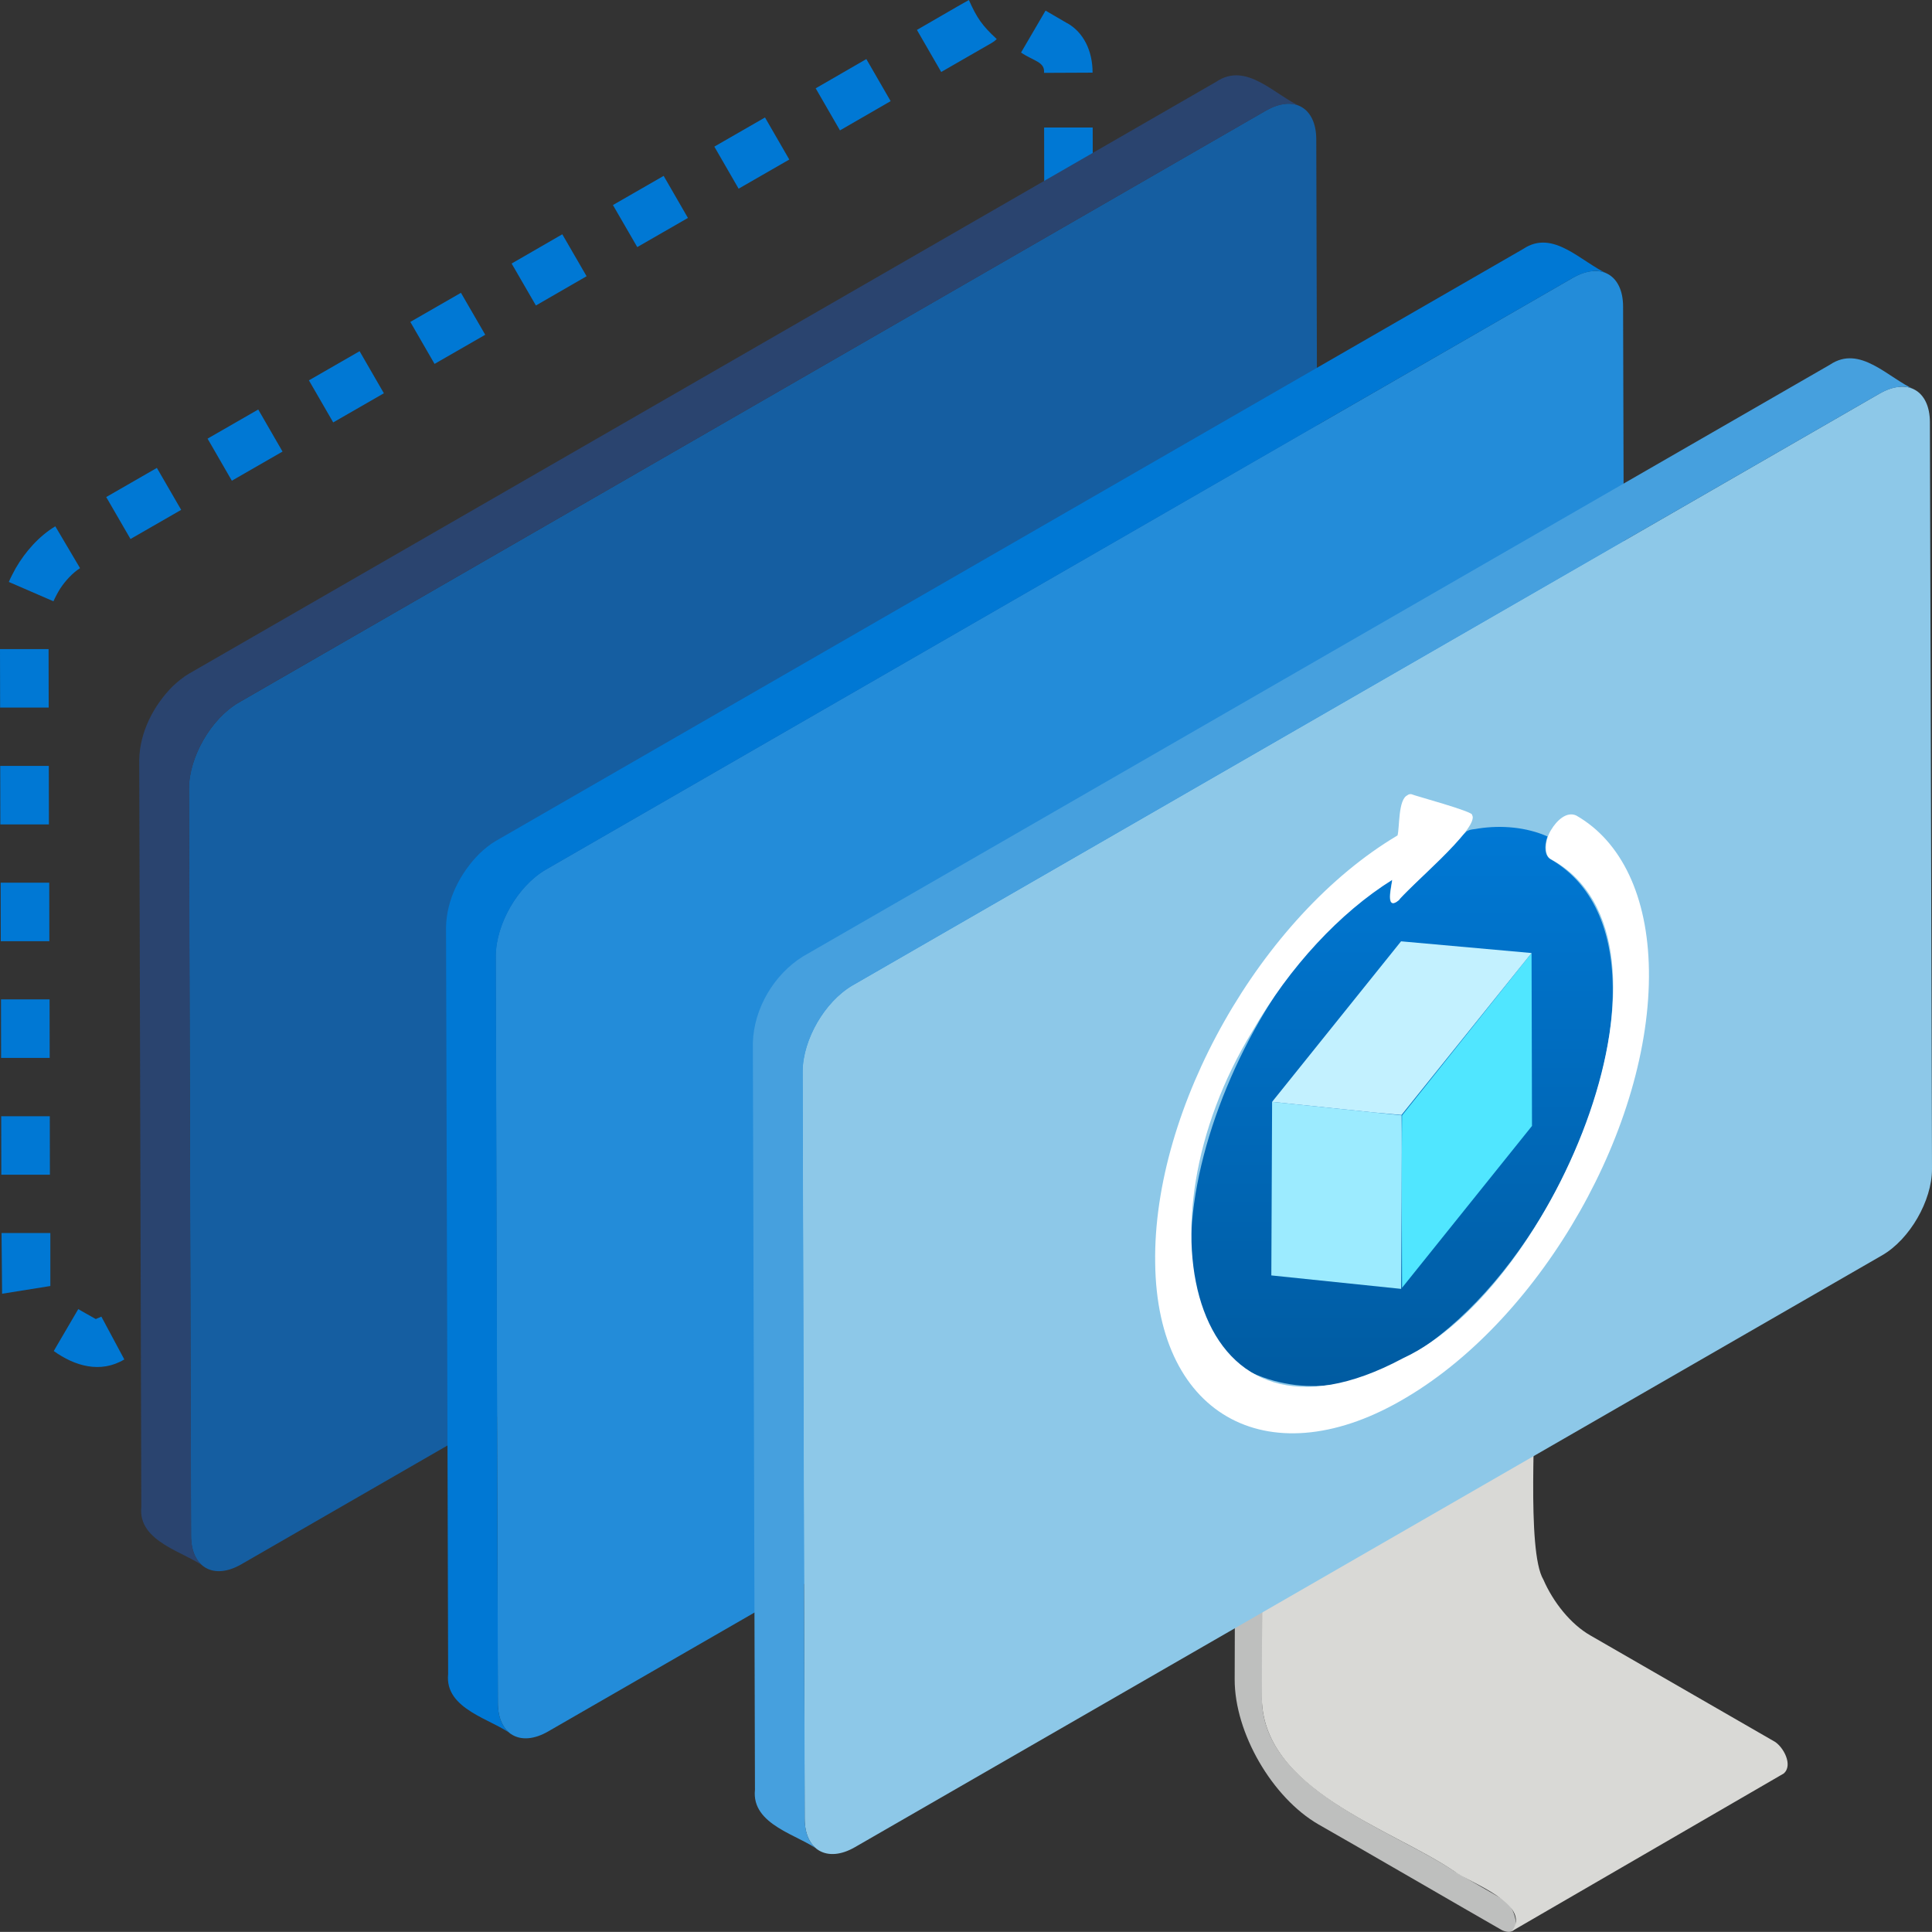 <?xml version="1.0" encoding="UTF-8" standalone="no"?>
<svg
   id="uuid-dcba0d1e-38f7-462e-884a-f47ffa717fb3"
   width="17.499"
   height="17.498"
   viewBox="0 0 17.499 17.498"
   version="1.1"
   xmlns="http://www.w3.org/2000/svg"
   xmlns:svg="http://www.w3.org/2000/svg">
  <rect x="0" y="0" width="17.499" height="17.498" fill="#333333" stroke="none"/>
  <defs
     id="defs7">
    <linearGradient
       id="uuid-134de539-7bb7-4eb5-a4be-4453ccf2c963"
       x1="12.948"
       y1="12.804"
       x2="12.948"
       y2="7.74"
       gradientUnits="userSpaceOnUse"
       gradientTransform="translate(-0.251,-0.25)">
      <stop
         offset="0"
         stop-color="#005ba1"
         id="stop2" />
      <stop
         offset="1"
         stop-color="#0078d4"
         id="stop4" />
    </linearGradient>
  </defs>
  <path
     d="m 11.311,13.729 c -0.068,-0.039 -0.124,-0.008 -0.124,0.071 0,0 -0.004,1.411 -0.004,1.411 -10e-4,0.484 0.34,1.072 0.76,1.314 0.309,0.175 1.373,0.793 1.664,0.959 0.203,0.085 0.117,-0.241 0,-0.284 0,0 -0.433,-0.25 -0.433,-0.25 -0.558,-0.379 -1.768,-0.75 -1.744,-1.596 0,0 0.004,-1.411 0.004,-1.411 0,-0.078 -0.055,-0.174 -0.123,-0.213 z"
     fill="#bebfbe"
     id="path9" />
  <path
     d="m 16.069,15.772 c -0.28,-0.161 -1.363,-0.785 -1.664,-0.959 -0.179,-0.102 -0.338,-0.303 -0.426,-0.506 -0.156,-0.259 -0.062,-1.495 -0.083,-1.792 0.002,-0.098 -0.103,-0.263 -0.212,-0.222 0,0 -2.462,1.428 -2.462,1.428 0.023,-0.013 0.054,-0.011 0.088,0.009 0.071,0.043 0.122,0.131 0.123,0.213 0,0 -0.004,1.411 -0.004,1.411 -0.015,0.857 1.176,1.208 1.744,1.596 0.134,0.102 0.709,0.297 0.52,0.542 0,0 2.462,-1.428 2.462,-1.428 0.089,-0.074 -0.002,-0.245 -0.087,-0.293 z"
     fill="#d9d9d6"
     id="path11" />
  <path
     d="m 0.014,11.169 0.005,0.549 0.437,-0.07 v -0.48 c 0,0 -0.442,0 -0.442,0 z M 1.88,3.973 2.1,4.354 2.559,4.09 2.339,3.709 Z M 0.546,5.33 C 0.59,5.263 0.657,5.189 0.725,5.146 0.725,5.146 0.501,4.767 0.501,4.767 0.354,4.855 0.229,4.997 0.143,5.145 0.126,5.177 0.093,5.237 0.08,5.271 c 0,0 0.404,0.175 0.404,0.175 C 0.497,5.416 0.528,5.357 0.546,5.33 Z M 0.962,4.502 1.182,4.882 1.641,4.618 1.421,4.238 Z M 0.44,5.879 H 0 c 0,0 0.001,0.53 0.001,0.53 h 0.44 c 0,0 -0.001,-0.53 -0.001,-0.53 z m 0.006,2.116 h -0.44 c 0,0 0.001,0.53 0.001,0.53 h 0.44 c 0,0 -0.001,-0.53 -0.001,-0.53 z M 0.443,6.937 H 0.002 c 0,0 0.001,0.53 0.001,0.53 h 0.44 c 0,0 -0.001,-0.53 -0.001,-0.53 z M 0.452,10.11 H 0.011 c 0,0 0.001,0.53 0.001,0.53 h 0.44 c 0,0 -0.001,-0.53 -0.001,-0.53 z M 0.449,9.052 h -0.44 c 0,0 0.001,0.53 0.001,0.53 h 0.44 c 0,0 -0.001,-0.53 -0.001,-0.53 z m 0.42,2.896 c -0.04,-0.024 -0.12,-0.066 -0.16,-0.091 -0.008,0.015 -0.178,0.303 -0.192,0.328 0,0 -0.03,0.052 -0.03,0.052 0.188,0.135 0.422,0.206 0.639,0.076 0,0 -0.208,-0.388 -0.208,-0.388 -0.033,0.017 -0.051,0.019 -0.049,0.024 z M 2.798,3.445 3.018,3.826 3.477,3.562 3.257,3.181 Z M 7.388,0.8 7.608,1.181 8.067,0.916 7.847,0.535 Z M 9.669,0.212 9.47,0.096 9.248,0.476 c 0.113,0.077 0.219,0.084 0.208,0.184 0,0 0.44,-0.002 0.44,-0.002 0,-0.2 -0.083,-0.364 -0.227,-0.447 z M 9.898,1.155 H 9.457 c 0,0 10e-4,0.53 10e-4,0.53 h 0.44 c 0,0 -10e-4,-0.53 -10e-4,-0.53 z M 8.776,0 C 8.742,0.017 8.334,0.255 8.305,0.271 c 0,0 0.22,0.381 0.22,0.381 L 8.982,0.389 C 8.998,0.38 9.014,0.368 9.028,0.354 8.895,0.23 8.85,0.166 8.776,0.001 Z M 4.634,2.387 4.854,2.767 5.313,2.502 5.093,2.122 Z M 3.716,2.915 3.936,3.296 4.395,3.032 4.175,2.652 3.716,2.916 Z M 6.47,1.328 6.69,1.709 7.149,1.445 6.929,1.064 Z M 5.552,1.858 5.772,2.238 6.231,1.974 6.011,1.593 5.552,1.857 Z"
     fill="#0078d4"
     id="path13" />
  <path
     d="m 11.467,1.001 c 0.25,-0.144 0.454,-0.028 0.455,0.259 l 0.019,6.766 c 0,0.287 -0.202,0.637 -0.452,0.781 L 2.185,14.169 C 1.935,14.313 1.731,14.197 1.73,13.91 L 1.711,7.144 c 0,-0.287 0.202,-0.637 0.452,-0.781 z"
     fill="#155ea1"
     id="path15" />
  <path
     d="m 11.641,0.941 c 0.053,-0.007 0.106,0.005 0.149,0.029 -0.251,-0.113 -0.5,-0.413 -0.773,-0.23 0,0 -9.304,5.361 -9.304,5.361 C 1.659,6.132 1.608,6.175 1.562,6.218 1.389,6.393 1.266,6.633 1.261,6.882 c 0,0 0.019,6.766 0.019,6.766 C 1.246,13.97 1.682,14.057 1.863,14.2 1.782,14.153 1.731,14.052 1.731,13.91 L 1.712,7.144 C 1.714,6.988 1.767,6.834 1.844,6.699 1.922,6.565 2.03,6.443 2.163,6.363 c 0,0 9.304,-5.361 9.304,-5.361 0.057,-0.032 0.112,-0.053 0.174,-0.06 z"
     fill="#2a446f"
     id="path17" />
  <path
     d="m 14.246,2.516 c 0.25,-0.144 0.454,-0.028 0.455,0.259 l 0.019,6.766 c 0,0.287 -0.202,0.637 -0.452,0.781 L 4.964,15.683 C 4.714,15.827 4.51,15.711 4.509,15.424 L 4.49,8.658 c 0,-0.287 0.202,-0.637 0.452,-0.781 z"
     fill="#238cd9"
     id="path19" />
  <path
     d="m 14.42,2.456 c 0.053,-0.007 0.106,0.005 0.149,0.029 -0.251,-0.113 -0.5,-0.413 -0.773,-0.23 0,0 -9.304,5.361 -9.304,5.361 C 4.438,7.647 4.387,7.69 4.341,7.733 4.168,7.908 4.045,8.148 4.04,8.397 c 0,0 0.019,6.766 0.019,6.766 -0.034,0.322 0.402,0.409 0.583,0.552 C 4.561,15.668 4.51,15.567 4.51,15.425 L 4.491,8.659 C 4.493,8.503 4.546,8.349 4.623,8.214 4.701,8.08 4.809,7.958 4.942,7.878 c 0,0 9.304,-5.361 9.304,-5.361 0.057,-0.032 0.112,-0.053 0.174,-0.06 z"
     fill="#0078d4"
     id="path21" />
  <path
     d="m 17.025,3.564 c 0.25,-0.144 0.454,-0.028 0.455,0.259 l 0.019,6.766 c 0,0.287 -0.202,0.637 -0.452,0.781 L 7.743,16.731 C 7.493,16.875 7.289,16.759 7.288,16.472 L 7.269,9.706 c 0,-0.287 0.202,-0.637 0.452,-0.781 z"
     fill="#8dc8e8"
     id="path23" />
  <path
     d="m 17.199,3.504 c 0.053,-0.007 0.106,0.005 0.149,0.029 -0.251,-0.113 -0.5,-0.413 -0.773,-0.23 0,0 -9.304,5.361 -9.304,5.361 -0.262,0.164 -0.443,0.471 -0.452,0.781 0,0 0.019,6.766 0.019,6.766 C 6.804,16.533 7.24,16.62 7.421,16.763 7.34,16.716 7.289,16.615 7.289,16.473 L 7.27,9.707 C 7.272,9.551 7.325,9.397 7.402,9.262 7.48,9.128 7.588,9.006 7.721,8.926 c 0,0 9.304,-5.361 9.304,-5.361 0.057,-0.032 0.112,-0.053 0.174,-0.06 z"
     fill="#46a0de"
     id="path25" />
  <path
     d="m 14.016,7.577 c -0.033,0.091 -0.024,0.176 0.029,0.206 1.648,0.955 -0.651,5.554 -2.698,4.655 -1.306,-0.689 -0.091,-3.788 1.261,-4.469 -0.002,0.053 -0.07,0.29 0.06,0.184 0,0 0.615,-0.623 0.615,-0.623 0.039,-0.022 0.069,-0.017 0.108,-0.026 0.21,-0.032 0.435,-0.012 0.625,0.072 z"
     fill="url(#uuid-134de539-7bb7-4eb5-a4be-4453ccf2c963)"
     id="path27"
     style="fill:url(#uuid-134de539-7bb7-4eb5-a4be-4453ccf2c963)" />
  <path
     d="m 11.522,9.98 c 0.185,0.019 1.005,0.104 1.173,0.122 0.005,0.333 -0.003,1.228 -0.004,1.572 0,0 -1.176,-0.122 -1.176,-0.122 0,-0.01 0.007,-1.564 0.007,-1.572 z"
     fill="#9cebff"
     id="path29" />
  <polygon
     points="12.95,11.914 12.947,10.877 12.95,10.353 14.123,8.882 14.127,10.448 "
     fill="#50e6ff"
     id="polygon31"
     transform="translate(-0.251,-0.25)" />
  <polygon
     points="12.945,10.349 12.695,10.326 11.773,10.23 12.941,8.776 14.123,8.882 "
     fill="#c3f1ff"
     id="polygon33"
     transform="translate(-0.251,-0.25)" />
  <path
     d="m 12.749,7.201 c 0.013,-0.008 0.026,-0.01 0.037,-0.007 0.008,0.008 0.574,0.16 0.547,0.188 0.08,0.114 -0.616,0.689 -0.662,0.771 -0.128,0.106 -0.065,-0.132 -0.06,-0.184 -0.476,0.298 -0.929,0.786 -1.265,1.367 -1.09,1.781 -0.544,3.986 1.36,2.967 1.377,-0.637 2.686,-3.786 1.343,-4.52 -0.072,-0.035 -0.053,-0.185 0,-0.266 0.05,-0.084 0.139,-0.17 0.227,-0.131 0.412,0.235 0.649,0.736 0.659,1.399 0.022,1.406 -0.96,3.139 -2.196,3.872 -1.212,0.727 -2.26,0.198 -2.276,-1.218 -0.022,-1.406 0.96,-3.139 2.195,-3.872 0.02,-0.07 0.004,-0.33 0.092,-0.365 z"
     fill="#ffffff"
     id="path35" />
</svg>
